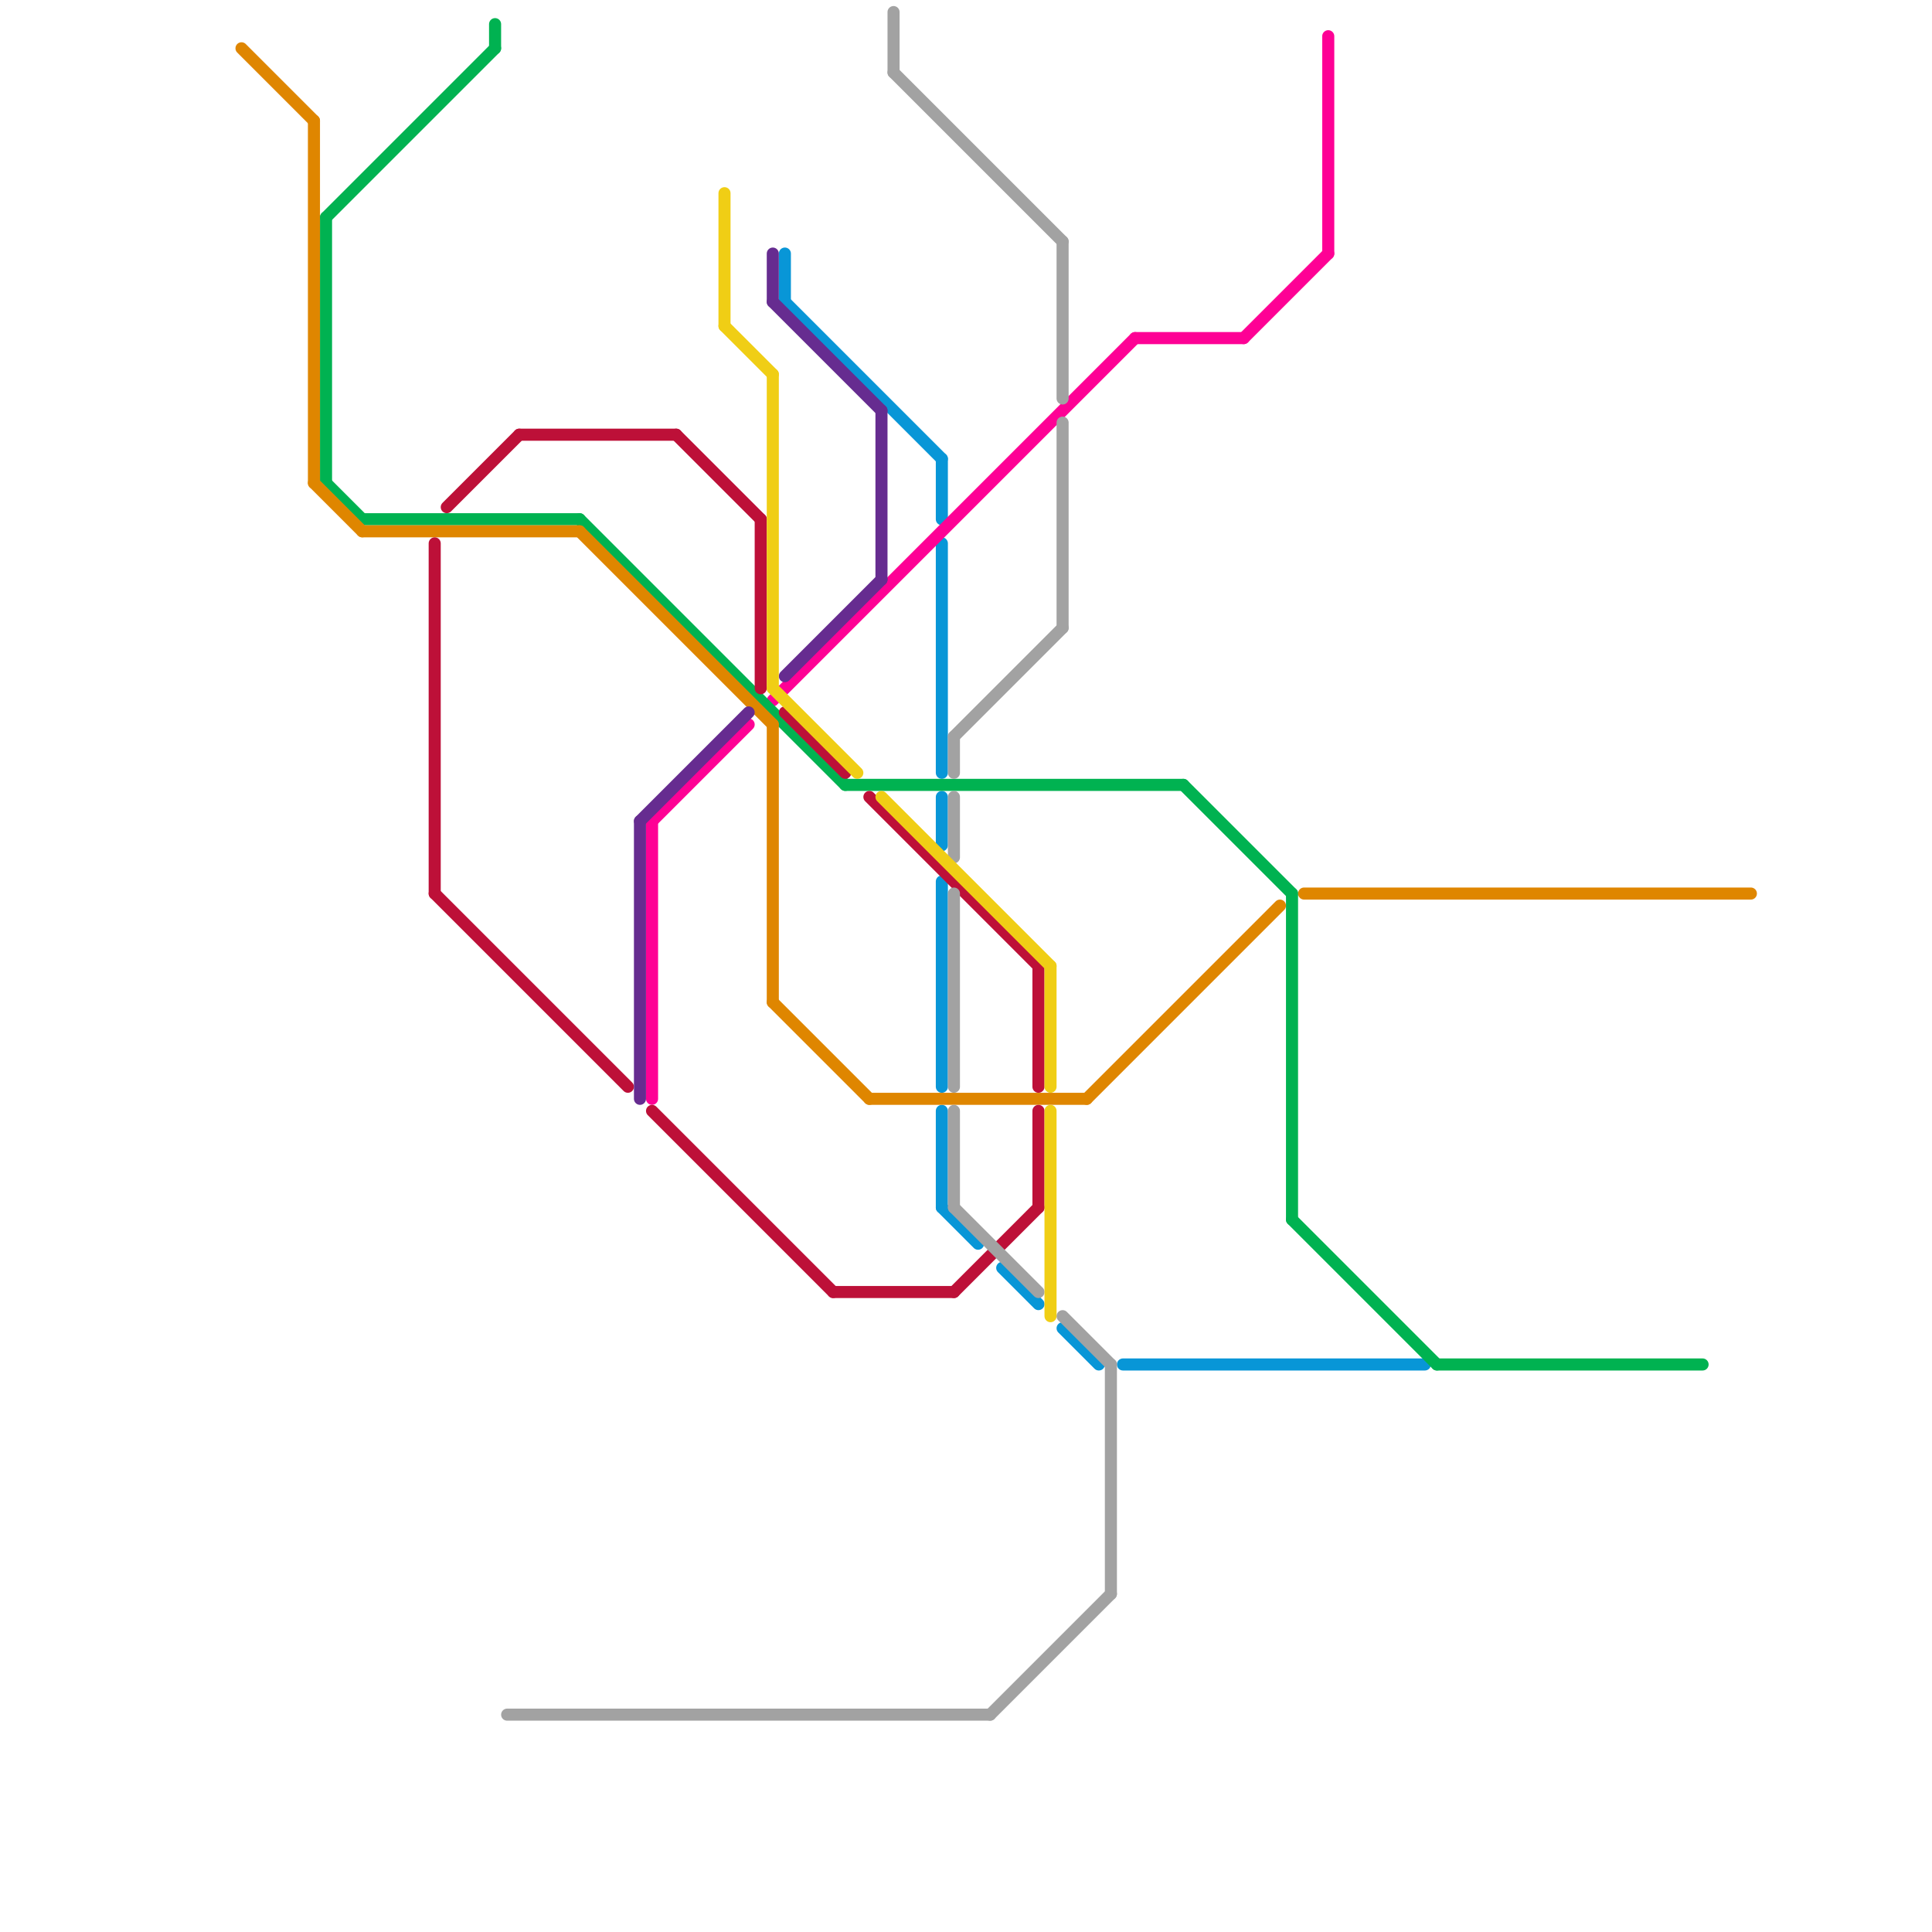 
<svg version="1.1" xmlns="http://www.w3.org/2000/svg" viewBox="0 0 160 160">
<style>text { font: 1px Helvetica; font-weight: 600; white-space: pre; dominant-baseline: central; } line { stroke-width: 1; fill: none; stroke-linecap: round; stroke-linejoin: round; } .c0 { stroke: #0896d7 } .c1 { stroke: #fe0195 } .c2 { stroke: #00b251 } .c3 { stroke: #df8600 } .c4 { stroke: #bd1038 } .c5 { stroke: #a2a2a2 } .c6 { stroke: #662c90 } .c7 { stroke: #f0ce15 }</style><defs><g id="wm-xf"><circle r="1.2" fill="#000"/><circle r="0.9" fill="#fff"/><circle r="0.6" fill="#000"/><circle r="0.3" fill="#fff"/></g><g id="wm"><circle r="0.6" fill="#000"/><circle r="0.3" fill="#fff"/></g></defs><line class="c0" x1="78" y1="100" x2="81" y2="103"/><line class="c0" x1="65" y1="25" x2="78" y2="38"/><line class="c0" x1="93" y1="113" x2="118" y2="113"/><line class="c0" x1="78" y1="66" x2="78" y2="70"/><line class="c0" x1="78" y1="73" x2="78" y2="90"/><line class="c0" x1="78" y1="92" x2="78" y2="100"/><line class="c0" x1="78" y1="45" x2="78" y2="64"/><line class="c0" x1="83" y1="105" x2="86" y2="108"/><line class="c0" x1="65" y1="21" x2="65" y2="25"/><line class="c0" x1="78" y1="38" x2="78" y2="43"/><line class="c0" x1="88" y1="110" x2="91" y2="113"/><line class="c1" x1="103" y1="28" x2="110" y2="21"/><line class="c1" x1="64" y1="58" x2="94" y2="28"/><line class="c1" x1="110" y1="3" x2="110" y2="21"/><line class="c1" x1="54" y1="68" x2="62" y2="60"/><line class="c1" x1="54" y1="68" x2="54" y2="91"/><line class="c1" x1="94" y1="28" x2="103" y2="28"/><line class="c2" x1="107" y1="74" x2="107" y2="101"/><line class="c2" x1="27" y1="18" x2="41" y2="4"/><line class="c2" x1="27" y1="18" x2="27" y2="40"/><line class="c2" x1="27" y1="40" x2="30" y2="43"/><line class="c2" x1="48" y1="43" x2="70" y2="65"/><line class="c2" x1="41" y1="2" x2="41" y2="4"/><line class="c2" x1="30" y1="43" x2="48" y2="43"/><line class="c2" x1="98" y1="65" x2="107" y2="74"/><line class="c2" x1="70" y1="65" x2="98" y2="65"/><line class="c2" x1="107" y1="101" x2="119" y2="113"/><line class="c2" x1="119" y1="113" x2="141" y2="113"/><line class="c3" x1="20" y1="4" x2="26" y2="10"/><line class="c3" x1="26" y1="40" x2="30" y2="44"/><line class="c3" x1="108" y1="74" x2="145" y2="74"/><line class="c3" x1="90" y1="91" x2="106" y2="75"/><line class="c3" x1="72" y1="91" x2="90" y2="91"/><line class="c3" x1="64" y1="83" x2="72" y2="91"/><line class="c3" x1="30" y1="44" x2="48" y2="44"/><line class="c3" x1="48" y1="44" x2="64" y2="60"/><line class="c3" x1="64" y1="60" x2="64" y2="83"/><line class="c3" x1="26" y1="10" x2="26" y2="40"/><line class="c4" x1="36" y1="45" x2="36" y2="74"/><line class="c4" x1="54" y1="92" x2="69" y2="107"/><line class="c4" x1="43" y1="36" x2="56" y2="36"/><line class="c4" x1="36" y1="74" x2="52" y2="90"/><line class="c4" x1="56" y1="36" x2="63" y2="43"/><line class="c4" x1="86" y1="92" x2="86" y2="100"/><line class="c4" x1="65" y1="59" x2="70" y2="64"/><line class="c4" x1="72" y1="66" x2="86" y2="80"/><line class="c4" x1="79" y1="107" x2="86" y2="100"/><line class="c4" x1="86" y1="80" x2="86" y2="90"/><line class="c4" x1="37" y1="42" x2="43" y2="36"/><line class="c4" x1="63" y1="43" x2="63" y2="57"/><line class="c4" x1="69" y1="107" x2="79" y2="107"/><line class="c5" x1="79" y1="61" x2="88" y2="52"/><line class="c5" x1="82" y1="142" x2="92" y2="132"/><line class="c5" x1="79" y1="92" x2="79" y2="100"/><line class="c5" x1="42" y1="142" x2="82" y2="142"/><line class="c5" x1="88" y1="35" x2="88" y2="52"/><line class="c5" x1="88" y1="109" x2="92" y2="113"/><line class="c5" x1="79" y1="74" x2="79" y2="90"/><line class="c5" x1="88" y1="20" x2="88" y2="33"/><line class="c5" x1="79" y1="100" x2="86" y2="107"/><line class="c5" x1="79" y1="61" x2="79" y2="64"/><line class="c5" x1="74" y1="1" x2="74" y2="6"/><line class="c5" x1="74" y1="6" x2="88" y2="20"/><line class="c5" x1="92" y1="113" x2="92" y2="132"/><line class="c5" x1="79" y1="66" x2="79" y2="71"/><line class="c6" x1="64" y1="25" x2="73" y2="34"/><line class="c6" x1="65" y1="56" x2="73" y2="48"/><line class="c6" x1="73" y1="34" x2="73" y2="48"/><line class="c6" x1="53" y1="68" x2="53" y2="91"/><line class="c6" x1="53" y1="68" x2="62" y2="59"/><line class="c6" x1="64" y1="21" x2="64" y2="25"/><line class="c7" x1="64" y1="31" x2="64" y2="57"/><line class="c7" x1="87" y1="92" x2="87" y2="109"/><line class="c7" x1="64" y1="57" x2="71" y2="64"/><line class="c7" x1="73" y1="66" x2="87" y2="80"/><line class="c7" x1="60" y1="27" x2="64" y2="31"/><line class="c7" x1="87" y1="80" x2="87" y2="90"/><line class="c7" x1="60" y1="16" x2="60" y2="27"/>
</svg>
